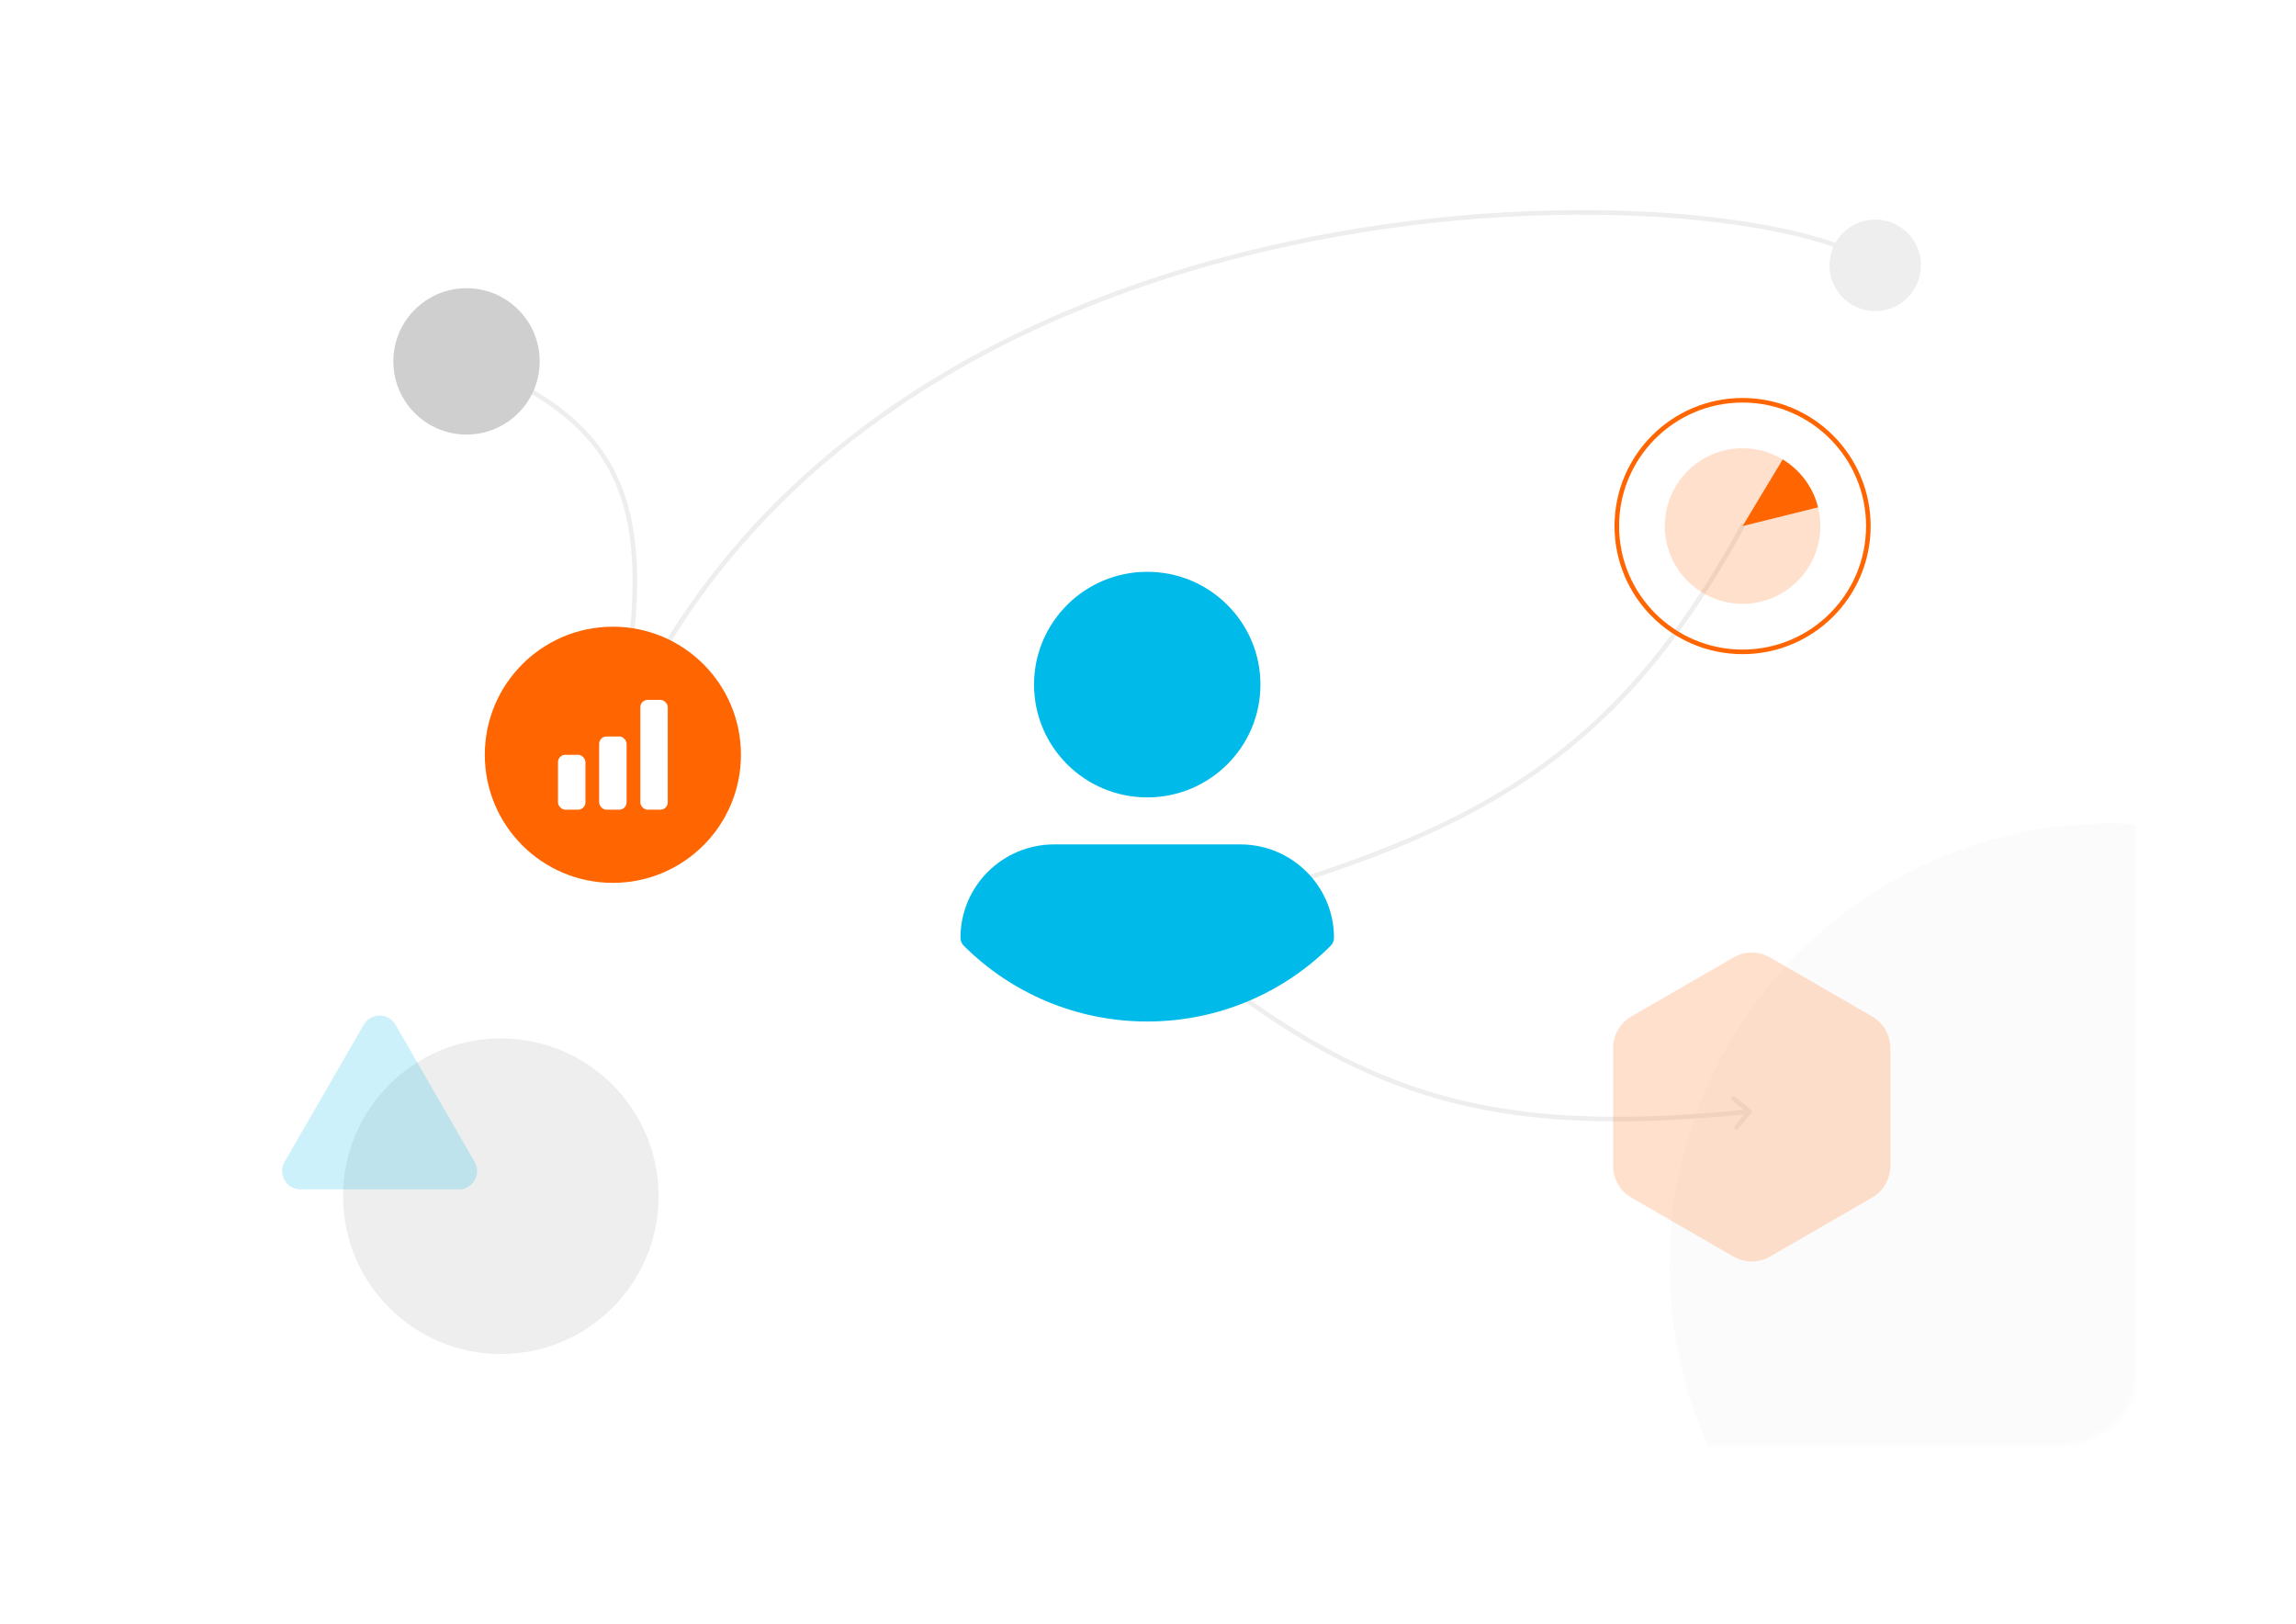 <svg width="502" height="355" viewBox="0 0 502 355" fill="none" xmlns="http://www.w3.org/2000/svg">
<g filter="url(#filter0_d_30_34)">
<path d="M449.291 31H52.709C42.928 31 35 37.716 35 46V301C35 309.284 42.928 316 52.709 316H449.291C459.072 316 467 309.284 467 301V46C467 37.716 459.072 31 449.291 31Z" fill="white"/>
</g>
<mask id="mask0_30_34" style="mask-type:alpha" maskUnits="userSpaceOnUse" x="35" y="31" width="432" height="285">
<path d="M449.291 31H52.709C42.928 31 35 37.716 35 46V301C35 309.284 42.928 316 52.709 316H449.291C459.072 316 467 309.284 467 301V46C467 37.716 459.072 31 449.291 31Z" fill="white"/>
</mask>
<g mask="url(#mask0_30_34)">
<path d="M102.5 79.001C138.66 93.403 144.814 112.614 134 164.002C188.656 31.847 380 36.5 410.5 58.002" stroke="#EEEEEE" stroke-linecap="round"/>
<path d="M381.439 115.239C381.571 114.997 381.482 114.693 381.239 114.561C380.997 114.429 380.693 114.518 380.561 114.761L381.439 115.239ZM251.5 202L251.37 201.517L250.454 201.764L251.175 202.38L251.5 202ZM382.888 243.316C383.062 243.102 383.03 242.787 382.816 242.612L379.327 239.77C379.113 239.596 378.798 239.628 378.623 239.842C378.449 240.056 378.481 240.371 378.695 240.546L381.797 243.072L379.27 246.173C379.096 246.387 379.128 246.702 379.342 246.877C379.556 247.051 379.871 247.019 380.046 246.805L382.888 243.316ZM380.561 114.761C365.423 142.526 349.537 159.77 329.26 172.292C308.964 184.827 284.239 192.649 251.37 201.517L251.63 202.483C284.495 193.616 309.351 185.763 329.786 173.143C350.24 160.511 366.237 143.123 381.439 115.239L380.561 114.761ZM251.175 202.38C272.701 220.777 290.548 232.604 310.532 239.054C330.518 245.503 352.593 246.559 382.551 243.497L382.449 242.503C352.558 245.557 330.639 244.492 310.839 238.102C291.039 231.712 273.31 219.982 251.825 201.62L251.175 202.38Z" fill="#EEEEEE"/>
<circle cx="381" cy="115" r="27.5" stroke="#FF6500"/>
<path fill-rule="evenodd" clip-rule="evenodd" d="M226.086 149.658C226.086 136.04 237.166 125 250.834 125C264.502 125 275.582 136.04 275.582 149.658C275.582 163.276 264.502 174.316 250.834 174.316C237.166 174.316 226.086 163.276 226.086 149.658ZM210 205.007C210 193.73 219.173 184.59 230.491 184.59H271.177C282.495 184.59 291.668 193.73 291.668 205.007C291.668 205.661 291.407 206.288 290.943 206.751C280.682 216.974 266.498 223.304 250.834 223.304C235.169 223.304 220.985 216.974 210.725 206.751C210.261 206.288 210 205.661 210 205.007Z" fill="#00BAE9"/>
<circle cx="102" cy="79" r="16" fill="#CFCFCF"/>
<g filter="url(#filter1_d_30_34)">
<circle cx="134" cy="165" r="28" fill="#FF6500"/>
</g>
<circle cx="109.5" cy="261.5" r="34.5" fill="#EEEEEE"/>
<circle cx="461.5" cy="276.5" r="96.5" fill="#EEEEEE" fill-opacity="0.2"/>
<circle cx="410" cy="58" r="10" fill="#EEEEEE"/>
<circle cx="381" cy="115" r="17" fill="#FF6500" fill-opacity="0.2"/>
<path d="M389.771 100.438C393.634 102.764 396.413 106.529 397.499 110.905L381 115L389.771 100.438Z" fill="#FF6500"/>
<path d="M379 209.309C381.475 207.88 384.525 207.88 387 209.309L409.311 222.191C411.786 223.62 413.311 226.261 413.311 229.119V254.881C413.311 257.739 411.786 260.38 409.311 261.809L387 274.691C384.525 276.12 381.475 276.12 379 274.691L356.689 261.809C354.214 260.38 352.689 257.739 352.689 254.881V229.119C352.689 226.261 354.214 223.62 356.689 222.191L379 209.309Z" fill="#FF6500" fill-opacity="0.2"/>
<rect x="140" y="153" width="6" height="24" rx="1.6" fill="white"/>
<rect x="131" y="161" width="6" height="16" rx="1.6" fill="white"/>
<rect x="122" y="165" width="6" height="12" rx="1.6" fill="white"/>
<path d="M79.536 224C81.076 221.333 84.924 221.333 86.464 224L103.785 254C105.324 256.667 103.4 260 100.321 260H65.68C62.6 260 60.676 256.667 62.215 254L79.536 224Z" fill="#00BAE9" fill-opacity="0.2"/>
</g>
<defs>
<filter id="filter0_d_30_34" x="0" y="0" width="502" height="355" filterUnits="userSpaceOnUse" color-interpolation-filters="sRGB">
<feFlood flood-opacity="0" result="BackgroundImageFix"/>
<feColorMatrix in="SourceAlpha" type="matrix" values="0 0 0 0 0 0 0 0 0 0 0 0 0 0 0 0 0 0 127 0" result="hardAlpha"/>
<feOffset dy="4"/>
<feGaussianBlur stdDeviation="17.5"/>
<feComposite in2="hardAlpha" operator="out"/>
<feColorMatrix type="matrix" values="0 0 0 0 0 0 0 0 0 0 0 0 0 0 0 0 0 0 0.1 0"/>
<feBlend mode="normal" in2="BackgroundImageFix" result="effect1_dropShadow_30_34"/>
<feBlend mode="normal" in="SourceGraphic" in2="effect1_dropShadow_30_34" result="shape"/>
</filter>
<filter id="filter1_d_30_34" x="90" y="121" width="88" height="88" filterUnits="userSpaceOnUse" color-interpolation-filters="sRGB">
<feFlood flood-opacity="0" result="BackgroundImageFix"/>
<feColorMatrix in="SourceAlpha" type="matrix" values="0 0 0 0 0 0 0 0 0 0 0 0 0 0 0 0 0 0 127 0" result="hardAlpha"/>
<feMorphology radius="16" operator="dilate" in="SourceAlpha" result="effect1_dropShadow_30_34"/>
<feOffset/>
<feComposite in2="hardAlpha" operator="out"/>
<feColorMatrix type="matrix" values="0 0 0 0 1 0 0 0 0 0.396 0 0 0 0 0 0 0 0 0.08 0"/>
<feBlend mode="normal" in2="BackgroundImageFix" result="effect1_dropShadow_30_34"/>
<feBlend mode="normal" in="SourceGraphic" in2="effect1_dropShadow_30_34" result="shape"/>
</filter>
</defs>
</svg>
